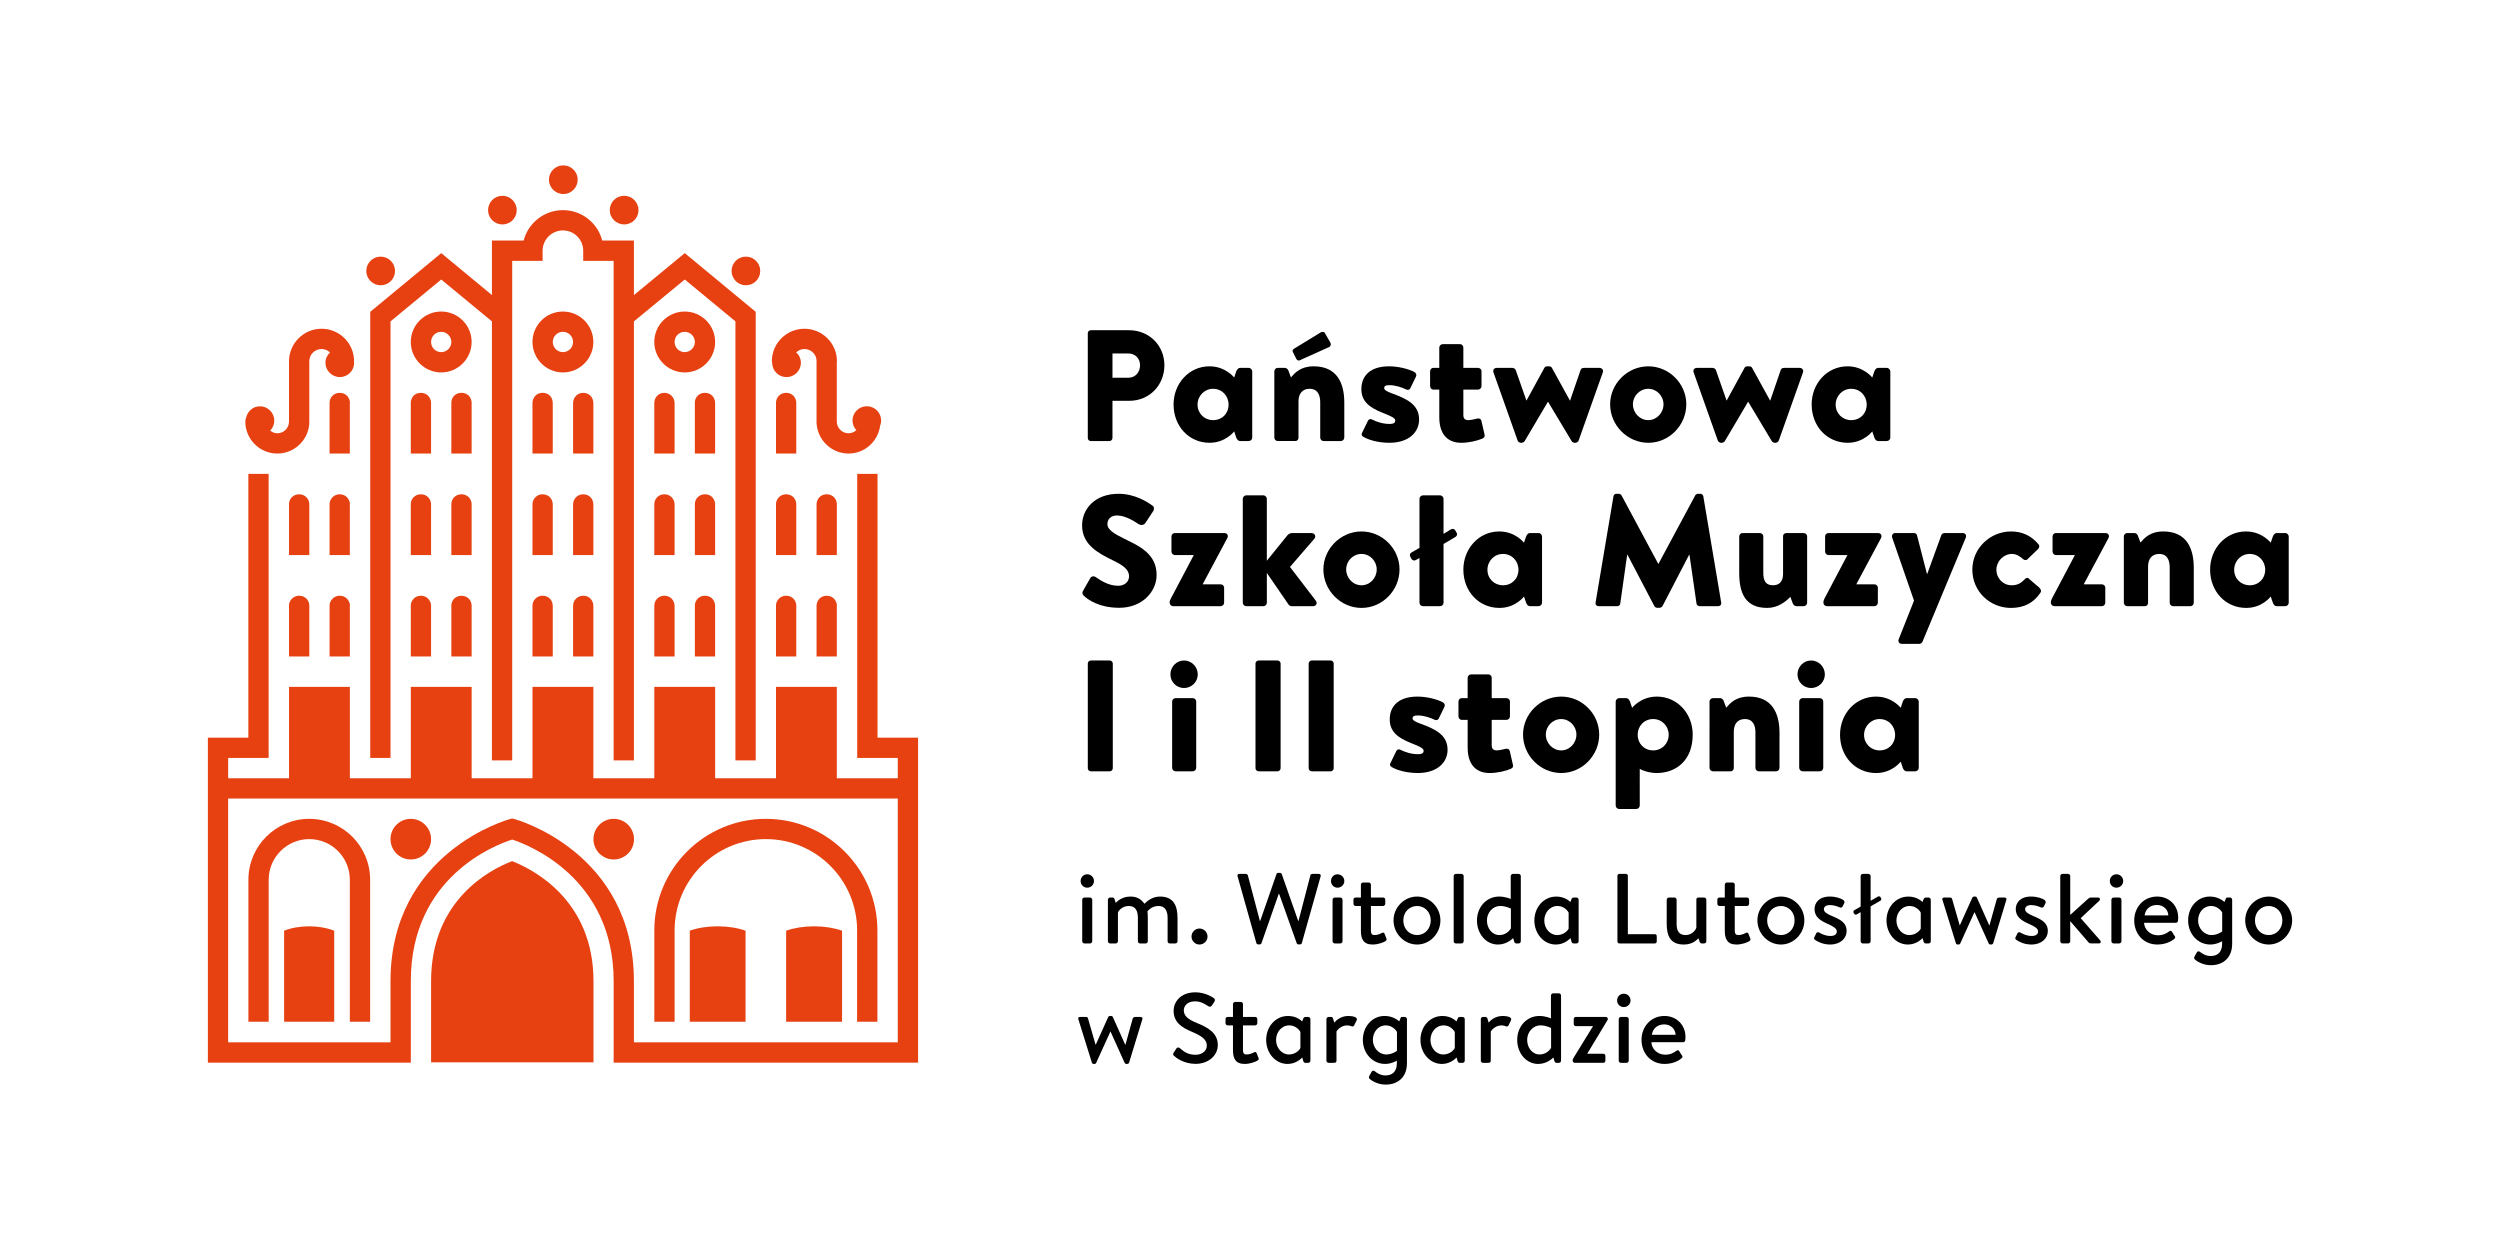 <?xml version="1.0" encoding="utf-8"?>
<!-- Generator: Adobe Illustrator 16.0.0, SVG Export Plug-In . SVG Version: 6.00 Build 0)  -->
<!DOCTYPE svg PUBLIC "-//W3C//DTD SVG 1.1//EN" "http://www.w3.org/Graphics/SVG/1.1/DTD/svg11.dtd">
<svg version="1.1" id="Warstwa_1" xmlns="http://www.w3.org/2000/svg" xmlns:xlink="http://www.w3.org/1999/xlink" x="0px" y="0px"
	 width="340px" height="170px" viewBox="0 0 340 170" enable-background="new 0 0 340 170" xml:space="preserve">
<g>
	<g>
		<path fill="#E74011" d="M76.554,42.37c-2.278,0-4.137,1.854-4.137,4.136c0,2.283,1.858,4.146,4.137,4.146
			c2.283,0,4.142-1.862,4.142-4.146C80.696,44.223,78.837,42.37,76.554,42.37z M76.554,47.89c-0.749,0-1.379-0.616-1.379-1.385
			c0-0.755,0.63-1.379,1.379-1.379c0.766,0,1.384,0.624,1.384,1.379C77.938,47.274,77.32,47.89,76.554,47.89z"/>
		<path fill="#E74011" d="M64.141,46.505c0-2.282-1.853-4.136-4.137-4.136c-2.283,0-4.137,1.854-4.137,4.136
			c0,2.283,1.854,4.146,4.137,4.146C62.289,50.651,64.141,48.789,64.141,46.505z M58.625,46.505c0-0.755,0.612-1.379,1.379-1.379
			c0.752,0,1.378,0.624,1.378,1.379c0,0.769-0.626,1.385-1.378,1.385C59.238,47.89,58.625,47.274,58.625,46.505z"/>
		<path fill="#E74011" d="M55.868,111.362c-1.528,0-2.758,1.234-2.758,2.764c0,1.525,1.229,2.762,2.758,2.762
			c1.517,0,2.758-1.236,2.758-2.762C58.625,112.597,57.384,111.362,55.868,111.362z"/>
		<path fill="#E74011" d="M83.467,111.362c-1.532,0-2.757,1.234-2.757,2.764c0,1.525,1.225,2.762,2.757,2.762
			c1.519,0,2.759-1.236,2.759-2.762C86.226,112.597,84.986,111.362,83.467,111.362z"/>
		<path fill="#E74011" d="M41.653,67.611c-0.505-0.518-1.418-0.518-1.96,0c-0.237,0.26-0.397,0.606-0.397,0.968
			c0,0.019,0.01,0.036,0.01,0.052v6.855h2.76v-6.898h-0.003c0,0,0.003-0.004,0.003-0.008C42.065,68.218,41.928,67.871,41.653,67.611
			z"/>
		<path fill="#E74011" d="M47.174,67.611c-0.505-0.518-1.431-0.518-1.941,0c-0.259,0.26-0.416,0.606-0.416,0.968
			c0,0.016,0.005,0.022,0.005,0.036v6.871h2.755v-6.879c0-0.01,0.019-0.014,0.019-0.028C47.595,68.218,47.431,67.871,47.174,67.611z
			"/>
		<path fill="#E74011" d="M47.174,53.804c-0.505-0.5-1.431-0.5-1.941,0c-0.259,0.258-0.416,0.623-0.416,0.987
			c0,0.007,0.005,0.019,0.005,0.029v6.865h2.755v-6.872c0-0.006,0.019-0.017,0.019-0.022C47.595,54.426,47.431,54.062,47.174,53.804
			z"/>
		<path fill="#E74011" d="M41.666,81.407c-0.518-0.518-1.431-0.518-1.949,0c-0.261,0.261-0.421,0.605-0.421,0.971
			c0,0.015,0.01,0.031,0.01,0.047v6.856h2.76v-6.901h-0.003l0.003-0.002C42.065,82.012,41.928,81.668,41.666,81.407z"/>
		<path fill="#E74011" d="M47.577,89.282v-6.881c0-0.007,0.019-0.018,0.019-0.022c0-0.366-0.164-0.71-0.421-0.971
			c-0.505-0.518-1.431-0.518-1.941,0c-0.259,0.261-0.416,0.605-0.416,0.971c0,0.011,0.005,0.021,0.005,0.031v6.873H47.577z"/>
		<path fill="#E74011" d="M58.211,67.611c-0.495-0.518-1.435-0.518-1.953,0c-0.258,0.26-0.394,0.606-0.394,0.968
			c0,0.014,0.003,0.019,0.003,0.028v6.879h2.758v-6.871c0-0.013,0.004-0.02,0.004-0.036C58.629,68.218,58.468,67.871,58.211,67.611z
			"/>
		<path fill="#E74011" d="M63.745,67.611c-0.533-0.518-1.448-0.518-1.968,0c-0.26,0.26-0.395,0.606-0.395,0.968
			c0,0.004,0,0.008,0,0.014v6.893h2.759v-6.863c0-0.016,0.005-0.026,0.005-0.044C64.146,68.218,63.991,67.871,63.745,67.611z"/>
		<path fill="#E74011" d="M58.211,53.804c-0.495-0.5-1.435-0.5-1.953,0c-0.258,0.276-0.394,0.623-0.394,0.987
			c0,0.005,0.003,0.016,0.003,0.025v6.869h2.758V54.82c0-0.01,0.004-0.021,0.004-0.029C58.629,54.426,58.468,54.08,58.211,53.804z"
			/>
		<path fill="#E74011" d="M63.745,53.804c-0.533-0.519-1.46-0.5-1.968,0c-0.26,0.258-0.395,0.623-0.395,0.987v0.005v6.889h2.759
			v-6.852c0-0.015,0.005-0.032,0.005-0.042C64.146,54.426,63.991,54.062,63.745,53.804z"/>
		<path fill="#E74011" d="M58.625,89.282V82.41c0-0.011,0.004-0.021,0.004-0.031c0-0.366-0.161-0.71-0.418-0.971
			c-0.495-0.518-1.435-0.518-1.938,0c-0.258,0.261-0.408,0.605-0.408,0.971c0,0.005,0.003,0.015,0.003,0.024v6.88H58.625z"/>
		<path fill="#E74011" d="M64.141,89.282V82.42c0-0.018,0.005-0.027,0.005-0.042c0-0.366-0.155-0.71-0.401-0.971
			c-0.533-0.518-1.448-0.501-1.968,0c-0.26,0.261-0.395,0.605-0.395,0.971c0,0.002,0,0.002,0,0.002v6.901H64.141z"/>
		<path fill="#E74011" d="M50.351,103.077h2.757V43.709l6.898-5.697l6.895,5.694v59.704h2.758V35.476h4.136v-1.381
			c0-1.522,1.243-2.755,2.76-2.755c1.532,0,2.762,1.233,2.762,2.755v1.381h4.138v67.936h2.757V43.709l6.913-5.697l6.894,5.694
			v59.704h2.758v-61l-9.651-7.984l-6.913,5.706v-7.416h-4.313c-0.609-2.383-2.769-4.136-5.343-4.136
			c-2.556,0-4.729,1.753-5.342,4.136h-4.312v7.413l-6.895-5.703l-9.655,7.984V103.077z"/>
		<path fill="#E74011" d="M76.619,26.388c1.077,0,1.947-0.876,1.947-1.953c0-1.066-0.87-1.942-1.947-1.942h-0.025
			c-1.074,0-1.938,0.876-1.938,1.942C74.655,25.512,75.545,26.388,76.619,26.388z"/>
		<path fill="#E74011" d="M84.893,30.524c1.076,0,1.942-0.868,1.942-1.942c0-1.076-0.866-1.953-1.942-1.953h-0.028
			c-1.072,0-1.938,0.877-1.938,1.953C82.927,29.656,83.816,30.524,84.893,30.524z"/>
		<path fill="#E74011" d="M68.328,30.524c1.075,0,1.946-0.868,1.946-1.942c0-1.076-0.871-1.953-1.946-1.953h-0.012
			c-1.076,0-1.938,0.877-1.938,1.953C66.377,29.656,67.25,30.524,68.328,30.524z"/>
		<path fill="#E74011" d="M51.777,38.797c1.078,0,1.945-0.869,1.945-1.944c0-1.076-0.867-1.951-1.945-1.951h-0.021
			c-1.072,0-1.938,0.875-1.938,1.951C49.817,37.928,50.702,38.797,51.777,38.797z"/>
		<path fill="#E74011" d="M101.444,38.797c1.076,0,1.948-0.869,1.948-1.944c0-1.076-0.872-1.951-1.948-1.951h-0.011
			c-1.074,0-1.938,0.875-1.938,1.951C99.495,37.928,100.369,38.797,101.444,38.797z"/>
		<path fill="#E74011" d="M69.65,117.116c-3.083,1.168-11.022,5.334-11.022,16.318v11.039h22.086v-11.039
			C80.713,122.534,72.719,118.321,69.65,117.116z"/>
		<path fill="#E74011" d="M42.053,111.362c-4.558,0-8.27,3.707-8.27,8.273v19.318h2.758v-19.318c0-3.041,2.483-5.518,5.512-5.518
			c3.051,0,5.523,2.477,5.523,5.518v19.318h2.761v-19.318C50.337,115.069,46.623,111.362,42.053,111.362z"/>
		<path fill="#E74011" d="M104.155,111.362c-8.36,0-15.166,6.805-15.166,15.172v12.42h2.758v-12.42
			c0-6.848,5.562-12.416,12.408-12.416s12.411,5.568,12.411,12.416v12.42h2.761v-12.42
			C119.327,118.167,112.518,111.362,104.155,111.362z"/>
		<path fill="#E74011" d="M38.639,126.575v12.379h6.815v-12.379c-0.98-0.385-2.151-0.596-3.404-0.596
			C40.792,125.979,39.614,126.19,38.639,126.575z"/>
		<path fill="#E74011" d="M93.81,126.575v12.379h7.585v-12.379c-1.083-0.385-2.399-0.596-3.793-0.596
			C96.19,125.979,94.893,126.19,93.81,126.575z"/>
		<path fill="#E74011" d="M106.915,126.575v12.379h7.603v-12.379c-1.099-0.385-2.397-0.596-3.804-0.596
			C109.316,125.979,108.014,126.19,106.915,126.575z"/>
		<path fill="#E74011" d="M105.015,49.342c0,1.072,0.87,1.942,1.952,1.942c1.071,0,1.952-0.87,1.952-1.942
			c0-0.573-0.249-1.07-0.637-1.421c0.3-0.277,0.688-0.453,1.122-0.453c0.868,0,1.592,0.674,1.648,1.531
			c-0.002,0.041-0.002,0.078-0.002,0.114v8.437c0,0.094,0.011,0.191,0.033,0.279c0.252,2.167,2.099,3.854,4.323,3.854
			c2.192,0,3.998-1.646,4.29-3.765c0.087-0.221,0.141-0.466,0.141-0.716c0-1.075-0.87-1.952-1.944-1.952h-0.012
			c-1.078,0-1.938,0.877-1.938,1.952c0,0.501,0.206,0.954,0.522,1.299c-0.291,0.256-0.646,0.425-1.06,0.425
			c-0.876,0-1.601-0.717-1.601-1.594v-8.034c0.012-0.059,0.021-0.111,0.021-0.169c0-2.437-1.992-4.419-4.424-4.419
			c-2.444,0-4.427,1.982-4.427,4.419c0,0.066,0.034,0.119,0.038,0.181C105.016,49.321,105.015,49.328,105.015,49.342z"/>
		<path fill="#E74011" d="M37.708,61.683c2.234,0,4.082-1.687,4.335-3.854c0.015-0.088,0.022-0.186,0.022-0.279v-8.421
			c0-0.919,0.753-1.661,1.664-1.661c0.442,0,0.852,0.179,1.152,0.462c-0.381,0.358-0.62,0.852-0.62,1.405
			c0,1.073,0.887,1.948,1.962,1.948c1.076,0,1.942-0.875,1.942-1.948c0-0.051-0.029-0.095-0.03-0.143c0-0.021,0.02-0.04,0.02-0.063
			c0-2.437-1.98-4.419-4.426-4.419c-2.421,0-4.399,1.963-4.424,4.391v0.012v8.22c0,0.876-0.71,1.594-1.598,1.594
			c-0.361,0-0.694-0.15-0.96-0.363c0.342-0.35,0.555-0.835,0.555-1.358c0-1.075-0.878-1.948-1.938-1.948h-0.029
			c-0.917,0-1.649,0.658-1.854,1.521c-0.075,0.169-0.119,0.358-0.119,0.555C33.361,59.729,35.32,61.683,37.708,61.683z"/>
		<path fill="#E74011" d="M75.175,68.588h-0.006c0,0,0.001-0.004,0.001-0.008c0-0.362-0.133-0.708-0.393-0.968
			c-0.518-0.518-1.457-0.518-1.947,0c-0.273,0.26-0.413,0.606-0.413,0.968c0,0.004,0.002,0.004,0.002,0.004l-0.002,0.004v6.898
			h2.758V68.588z"/>
		<path fill="#E74011" d="M80.696,68.588h-0.005c0,0,0-0.004,0-0.008c0-0.362-0.136-0.708-0.396-0.968
			c-0.519-0.518-1.419-0.518-1.946,0c-0.261,0.26-0.407,0.606-0.407,0.968c0,0.004,0,0.004,0,0.004l-0.003,0.004v6.898h2.758V68.588
			z"/>
		<path fill="#E74011" d="M75.175,54.789H75.17c-0.001-0.383-0.136-0.727-0.393-0.985c-0.518-0.519-1.457-0.5-1.947,0
			c-0.258,0.258-0.411,0.623-0.413,0.985l0,0v6.896h2.758V54.789z"/>
		<path fill="#E74011" d="M80.696,54.789h-0.005c0-0.363-0.136-0.727-0.396-0.967c-0.502-0.518-1.431-0.537-1.946,0
			c-0.261,0.258-0.407,0.604-0.407,0.967h-0.003v6.896h2.758V54.789z"/>
		<path fill="#E74011" d="M72.417,89.282h2.758v-6.901h-0.006l0.001-0.002c0-0.366-0.133-0.71-0.393-0.971
			c-0.518-0.518-1.457-0.518-1.947,0c-0.273,0.261-0.413,0.605-0.413,0.971l0.002,0.002h-0.002V89.282z"/>
		<path fill="#E74011" d="M77.938,89.282h2.758v-6.901h-0.005v-0.002c0-0.366-0.136-0.71-0.396-0.971
			c-0.502-0.518-1.431-0.518-1.946,0c-0.261,0.261-0.407,0.605-0.407,0.971v0.002h-0.003V89.282z"/>
		<path fill="#E74011" d="M93.123,42.37c-2.282,0-4.139,1.854-4.139,4.136c0,2.283,1.856,4.146,4.139,4.146
			c2.283,0,4.135-1.862,4.135-4.146C97.257,44.223,95.406,42.37,93.123,42.37z M93.123,47.89c-0.767,0-1.379-0.616-1.379-1.385
			c0-0.755,0.612-1.379,1.379-1.379c0.751,0,1.379,0.624,1.379,1.379C94.501,47.274,93.874,47.89,93.123,47.89z"/>
		<path fill="#E74011" d="M91.744,68.588h-0.002c0,0,0.002-0.004,0.002-0.008c0-0.362-0.162-0.708-0.411-0.968
			c-0.516-0.518-1.434-0.518-1.95,0c-0.261,0.26-0.395,0.606-0.395,0.968c0,0.004,0.001,0.004,0.001,0.004l-0.005,0.004v6.898h2.76
			V68.588z"/>
		<path fill="#E74011" d="M96.867,67.611c-0.52-0.518-1.46-0.518-1.969,0c-0.258,0.26-0.403,0.606-0.403,0.968
			c0,0.019,0.007,0.036,0.007,0.052v6.855h2.756v-6.898l0,0c0,0,0-0.004,0-0.008C97.257,68.218,97.096,67.871,96.867,67.611z"/>
		<path fill="#E74011" d="M91.744,54.789L91.744,54.789c-0.002-0.363-0.162-0.727-0.411-0.967c-0.516-0.518-1.434-0.537-1.95,0
			c-0.259,0.258-0.394,0.604-0.395,0.967h-0.004v6.896h2.76V54.789z"/>
		<path fill="#E74011" d="M97.257,54.789L97.257,54.789c0-0.383-0.161-0.727-0.391-0.967c-0.52-0.537-1.472-0.518-1.969-0.018
			c-0.258,0.258-0.403,0.603-0.403,0.987c0,0.016,0.007,0.029,0.007,0.046v6.848h2.756V54.789z"/>
		<path fill="#E74011" d="M88.984,89.282h2.76v-6.901h-0.002l0.002-0.002c0-0.366-0.162-0.71-0.411-0.971
			c-0.516-0.518-1.434-0.518-1.95,0c-0.261,0.261-0.395,0.625-0.395,0.971l0.001,0.002h-0.005V89.282z"/>
		<path fill="#E74011" d="M96.867,81.407c-0.52-0.518-1.46-0.518-1.969,0c-0.258,0.261-0.403,0.605-0.403,0.971
			c0,0.015,0.007,0.031,0.007,0.047v6.856h2.756v-6.901l0,0v-0.002C97.257,82.012,97.096,81.668,96.867,81.407z"/>
		<path fill="#E74011" d="M107.9,67.611c-0.52-0.518-1.457-0.518-1.951,0c-0.261,0.26-0.419,0.606-0.419,0.968
			c0,0.018,0.005,0.028,0.005,0.042v6.865h2.758v-6.888c0-0.003,0.002-0.011,0.002-0.019
			C108.294,68.218,108.146,67.871,107.9,67.611z"/>
		<path fill="#E74011" d="M113.408,67.611c-0.508-0.518-1.442-0.518-1.962,0c-0.234,0.26-0.397,0.606-0.397,0.968
			c0,0.014,0.003,0.019,0.003,0.028v6.879h2.756v-6.879c0-0.01,0.008-0.014,0.008-0.028
			C113.815,68.218,113.667,67.871,113.408,67.611z"/>
		<path fill="#E74011" d="M107.9,53.822c-0.52-0.537-1.457-0.518-1.951-0.018c-0.261,0.258-0.419,0.623-0.419,0.987
			c0,0.01,0.005,0.027,0.005,0.042v6.852h2.758v-6.878c0-0.009,0.002-0.013,0.002-0.016C108.294,54.426,108.146,54.062,107.9,53.822
			z"/>
		<path fill="#E74011" d="M108.292,89.282v-6.889c0-0.01,0.002-0.013,0.002-0.015c0-0.366-0.148-0.71-0.395-0.971
			c-0.52-0.518-1.457-0.518-1.951,0c-0.261,0.261-0.419,0.605-0.419,0.971c0,0.015,0.005,0.024,0.005,0.042v6.862H108.292z"/>
		<path fill="#E74011" d="M113.807,89.282v-6.881c0-0.007,0.008-0.018,0.008-0.022c0-0.366-0.148-0.71-0.407-0.971
			c-0.508-0.518-1.442-0.518-1.962,0c-0.234,0.261-0.397,0.625-0.397,0.971c0,0.004,0.003,0.015,0.003,0.022v6.881H113.807z"/>
		<path fill="#E74011" d="M119.342,100.321V64.445h-2.761v38.634h5.516v2.762h-8.29V93.417h-8.272v12.424h-8.276V93.417h-8.274
			v12.424h-8.288V93.417h-8.278v12.424h-8.275V93.417h-8.274v12.424h-8.287V93.417h-8.276v12.424h-8.277v-2.762h5.504V64.445h-2.758
			v35.876h-5.505v44.199h27.6v-11.084c0-14.199,11.539-18.545,13.787-19.258c2.169,0.711,13.799,5.174,13.799,19.258v11.084h41.402
			v-44.199H119.342z M86.21,141.761v-8.324c0-17.559-16.037-21.984-16.203-22.031l-0.349-0.092l-0.35,0.092
			c-0.167,0.047-16.199,4.473-16.199,22.031v8.324H31.027v-33.16h91.07v33.16H86.21z"/>
	</g>
	<g>
		<path d="M147.941,45.32c0-0.217,0.172-0.41,0.402-0.41h5.192c2.842,0,4.823,2.153,4.823,4.758c0,2.671-1.981,4.845-4.806,4.845
			h-2.256v5.06c0,0.215-0.197,0.409-0.413,0.409h-2.541c-0.23,0-0.402-0.194-0.402-0.409V45.32z M153.467,51.37
			c0.934,0,1.58-0.732,1.58-1.702c0-0.903-0.646-1.593-1.58-1.593h-2.17v3.295H153.467z"/>
		<path d="M170.303,59.508c0,0.259-0.215,0.474-0.471,0.474h-1.195c-0.227,0-0.417-0.215-0.518-0.497l-0.269-0.817
			c0,0-1.153,1.55-3.349,1.55c-2.808,0-4.896-2.261-4.896-5.21c0-2.842,2.088-5.188,4.883-5.188c2.196,0,3.361,1.528,3.361,1.528
			l0.269-0.817c0.101-0.258,0.291-0.496,0.518-0.496h1.195c0.256,0,0.471,0.238,0.471,0.475V59.508z M164.975,57.139
			c1.238,0,2.111-0.905,2.111-2.109c0-1.186-0.873-2.153-2.111-2.153c-1.173,0-2.109,0.968-2.109,2.153
			C162.866,56.234,163.802,57.139,164.975,57.139z"/>
		<path d="M173.308,50.509c0-0.28,0.213-0.475,0.472-0.475h0.967c0.153,0,0.343,0.109,0.452,0.302l0.364,0.992
			c0.543-0.606,1.292-1.508,3.101-1.508c3.101,0,4.161,2.196,4.161,4.929v4.759c0,0.259-0.216,0.474-0.457,0.474h-2.341
			c-0.286,0-0.476-0.215-0.476-0.474v-4.802c0-0.946-0.327-1.83-1.447-1.83c-0.99,0-1.508,0.688-1.508,1.7v4.931
			c0,0.215-0.104,0.474-0.447,0.474h-2.369c-0.259,0-0.472-0.215-0.472-0.474V50.509z M176.278,48.765l-0.457-0.906
			c-0.086-0.171,0.026-0.322,0.13-0.409l3.66-2.239c0.13-0.084,0.455-0.127,0.561,0.065l0.731,1.27
			c0.173,0.325,0.044,0.538-0.129,0.648l-3.919,1.763C176.58,49.13,176.381,48.98,176.278,48.765z"/>
		<path d="M185.404,59.4c-0.215-0.128-0.279-0.3-0.172-0.517l0.797-1.637c0.066-0.171,0.297-0.324,0.517-0.214
			c0.797,0.386,1.551,0.622,2.45,0.622c0.648,0,0.761-0.236,0.761-0.471c0-0.324-0.543-0.584-1.704-1.034
			c-1.913-0.754-2.906-1.637-2.906-3.231c0-1.787,1.18-3.099,3.764-3.099c1.297,0,2.655,0.366,3.407,0.752
			c0.254,0.129,0.383,0.389,0.254,0.646l-0.773,1.595c-0.06,0.171-0.32,0.259-0.519,0.171c-0.663-0.322-1.522-0.602-2.324-0.602
			c-0.56,0-0.706,0.149-0.706,0.407c0,0.26,0.407,0.475,1.12,0.732c1.998,0.732,3.629,1.53,3.629,3.532
			c0,1.723-1.39,3.166-4.043,3.166C187.342,60.219,186.05,59.788,185.404,59.4z"/>
		<path d="M195.743,52.984h-0.818c-0.239,0-0.431-0.215-0.431-0.474v-2.002c0-0.28,0.191-0.475,0.431-0.475h0.818v-2.756
			c0-0.258,0.218-0.473,0.474-0.473h2.369c0.229,0,0.431,0.215,0.431,0.473v2.756h1.996c0.259,0,0.474,0.195,0.474,0.475v2.002
			c0,0.258-0.215,0.474-0.474,0.474h-1.996v3.467c0,0.472,0.229,0.688,0.665,0.688c0.34,0,0.986-0.151,1.228-0.216
			c0.261-0.063,0.491,0.043,0.56,0.303l0.431,1.875c0.061,0.3-0.04,0.43-0.327,0.56c-0.663,0.279-1.78,0.559-2.842,0.559
			c-1.892,0-2.987-1.206-2.987-3.465V52.984z"/>
		<path d="M203.11,50.638c-0.112-0.323,0.084-0.604,0.447-0.604h2.137c0.146,0,0.386,0.109,0.448,0.302l1.446,4.135h0.018
			l2.438-4.458c0.043-0.086,0.172-0.193,0.386-0.193h0.234c0.198,0,0.345,0.086,0.388,0.193l2.455,4.458h0.025l1.422-4.135
			c0.086-0.237,0.232-0.302,0.49-0.302h2.092c0.347,0,0.56,0.302,0.449,0.604l-3.292,9.279c-0.066,0.172-0.256,0.301-0.455,0.301
			h-0.105c-0.109,0-0.342-0.108-0.385-0.217l-3.213-5.359h-0.02l-3.168,5.359c-0.06,0.109-0.277,0.217-0.388,0.217h-0.129
			c-0.173,0-0.364-0.129-0.431-0.301L203.11,50.638z"/>
		<path d="M224.169,49.82c2.843,0,5.169,2.368,5.169,5.166c0,2.843-2.326,5.233-5.169,5.233c-2.842,0-5.191-2.39-5.191-5.233
			C218.978,52.188,221.328,49.82,224.169,49.82z M224.169,57.139c1.138,0,2.068-0.989,2.068-2.153c0-1.142-0.931-2.109-2.068-2.109
			c-1.162,0-2.093,0.968-2.093,2.109C222.077,56.15,223.007,57.139,224.169,57.139z"/>
		<path d="M230.333,50.638c-0.112-0.323,0.086-0.604,0.447-0.604h2.137c0.146,0,0.388,0.109,0.448,0.302l1.447,4.135h0.017
			l2.433-4.458c0.048-0.086,0.173-0.193,0.393-0.193h0.233c0.197,0,0.344,0.086,0.387,0.193l2.455,4.458h0.026l1.417-4.135
			c0.086-0.237,0.234-0.302,0.492-0.302h2.091c0.348,0,0.561,0.302,0.453,0.604l-3.295,9.279c-0.064,0.172-0.259,0.301-0.452,0.301
			h-0.104c-0.112,0-0.345-0.108-0.392-0.217l-3.209-5.359h-0.018l-3.169,5.359c-0.065,0.109-0.278,0.217-0.389,0.217h-0.129
			c-0.172,0-0.361-0.129-0.431-0.301L230.333,50.638z"/>
		<path d="M257.083,59.508c0,0.259-0.218,0.474-0.474,0.474h-1.187c-0.235,0-0.432-0.215-0.52-0.497l-0.275-0.817
			c0,0-1.146,1.55-3.34,1.55c-2.819,0-4.903-2.261-4.903-5.21c0-2.842,2.084-5.188,4.884-5.188c2.194,0,3.359,1.528,3.359,1.528
			l0.275-0.817c0.088-0.258,0.284-0.496,0.52-0.496h1.187c0.256,0,0.474,0.238,0.474,0.475V59.508z M251.762,57.139
			c1.229,0,2.11-0.905,2.11-2.109c0-1.186-0.881-2.153-2.11-2.153c-1.185,0-2.112,0.968-2.112,2.153
			C249.65,56.234,250.578,57.139,251.762,57.139z"/>
		<path d="M147.38,81c-0.172-0.173-0.242-0.366-0.086-0.647l0.991-1.743c0.173-0.281,0.517-0.281,0.729-0.13
			c0.606,0.41,1.697,1.185,3.057,1.185c0.865,0,1.482-0.539,1.482-1.294c0-0.901-0.792-1.484-2.214-2.173
			c-2.09-1.011-4.174-2.173-4.174-4.758c0-2.132,1.651-4.285,4.968-4.285c2.239,0,3.962,1.143,4.608,1.615
			c0.258,0.152,0.214,0.539,0.129,0.69l-1.092,1.657c-0.158,0.238-0.52,0.408-0.95,0.152c-0.499-0.346-1.763-1.165-2.911-1.165
			c-0.904,0-1.31,0.562-1.31,1.185c0,0.712,0.837,1.271,2.344,2.004c1.894,0.926,4.35,1.98,4.35,4.909
			c0,2.217-1.914,4.458-5.082,4.458C149.42,82.658,147.871,81.494,147.38,81z"/>
		<path d="M159.074,81.968c0-0.198,0-0.26,0.157-0.561l3.104-5.878v-0.043h-2.572c-0.227,0-0.446-0.215-0.446-0.474v-2.044
			c0-0.281,0.22-0.475,0.446-0.475h6.746c0.36,0,0.604,0.322,0.403,0.688l-3.331,6.244v0.043h2.427c0.258,0,0.473,0.196,0.473,0.476
			v2.024c0,0.257-0.215,0.472-0.473,0.472h-6.461C159.29,82.44,159.074,82.226,159.074,81.968z"/>
		<path d="M169.018,67.842c0-0.235,0.214-0.473,0.472-0.473h2.326c0.258,0,0.474,0.238,0.474,0.473v8.419l2.8-3.465
			c0.153-0.152,0.345-0.303,0.629-0.303h2.644c0.431,0,0.672,0.451,0.389,0.774l-3.316,3.835l3.512,4.584
			c0.259,0.323,0.063,0.753-0.368,0.753h-2.972c-0.086,0-0.258-0.085-0.345-0.193l-2.972-4.327v4.048
			c0,0.257-0.216,0.472-0.474,0.472h-2.326c-0.258,0-0.472-0.214-0.472-0.472V67.842z"/>
		<path d="M185.167,72.278c2.843,0,5.168,2.369,5.168,5.166c0,2.843-2.325,5.233-5.168,5.233s-5.186-2.39-5.186-5.233
			C179.982,74.646,182.325,72.278,185.167,72.278z M185.167,79.597c1.144,0,2.067-0.988,2.067-2.153c0-1.14-0.924-2.109-2.067-2.109
			c-1.163,0-2.087,0.969-2.087,2.109C183.081,78.609,184.004,79.597,185.167,79.597z"/>
		<path d="M193.049,75.896l-0.13,0.063l-0.388,0.218c-0.189,0.105-0.449,0.042-0.56-0.153l-0.173-0.322
			c-0.104-0.172-0.06-0.431,0.13-0.538l0.99-0.581l0.13-0.064v-6.677c0-0.235,0.215-0.473,0.474-0.473h2.325
			c0.259,0,0.474,0.238,0.474,0.473v4.76l0.112-0.065l0.922-0.56c0.215-0.107,0.456-0.043,0.56,0.149l0.196,0.347
			c0.105,0.171,0.045,0.408-0.153,0.538l-1.524,0.903l-0.112,0.065v7.989c0,0.257-0.215,0.472-0.474,0.472h-2.325
			c-0.259,0-0.474-0.214-0.474-0.472V75.896z"/>
		<path d="M209.716,81.968c0,0.257-0.216,0.472-0.474,0.472h-1.183c-0.238,0-0.428-0.214-0.515-0.495l-0.283-0.817
			c0,0-1.138,1.549-3.337,1.549c-2.82,0-4.907-2.26-4.907-5.208c0-2.843,2.087-5.191,4.884-5.191c2.196,0,3.36,1.529,3.36,1.529
			l0.283-0.819c0.087-0.256,0.276-0.495,0.515-0.495h1.183c0.258,0,0.474,0.239,0.474,0.475V81.968z M204.402,79.597
			c1.223,0,2.11-0.904,2.11-2.108c0-1.186-0.888-2.154-2.11-2.154c-1.189,0-2.11,0.969-2.11,2.154
			C202.292,78.693,203.212,79.597,204.402,79.597z"/>
		<path d="M219.432,67.498c0.018-0.193,0.214-0.345,0.387-0.345h0.346c0.104,0,0.298,0.088,0.362,0.216l4.989,9.3h0.043l4.994-9.3
			c0.064-0.128,0.26-0.216,0.365-0.216h0.345c0.173,0,0.366,0.152,0.389,0.345l2.436,14.47c0.04,0.279-0.146,0.472-0.412,0.472
			h-2.53c-0.205,0-0.398-0.172-0.418-0.347l-0.96-6.649h-0.043l-3.618,6.976c-0.071,0.126-0.27,0.237-0.374,0.237h-0.384
			c-0.13,0-0.306-0.111-0.361-0.237l-3.648-6.976h-0.043l-0.94,6.649c-0.021,0.174-0.19,0.347-0.408,0.347h-2.538
			c-0.259,0-0.457-0.193-0.414-0.472L219.432,67.498z"/>
		<path d="M236.535,72.968c0-0.281,0.212-0.475,0.448-0.475h2.348c0.258,0,0.478,0.194,0.478,0.475v4.909
			c0,1.119,0.318,1.72,1.331,1.72c0.969,0,1.357-0.665,1.357-1.549v-5.08c0-0.411,0.301-0.475,0.538-0.475h2.261
			c0.256,0,0.474,0.194,0.474,0.475v9c0,0.257-0.218,0.472-0.474,0.472h-0.991c-0.215,0-0.387-0.172-0.476-0.347l-0.342-0.923
			c-0.604,0.625-1.658,1.506-3.145,1.506c-2.907,0-3.808-1.916-3.808-4.736V72.968z"/>
		<path d="M247.983,81.968c0-0.198,0-0.26,0.144-0.561l3.102-5.878v-0.043h-2.557c-0.243,0-0.458-0.215-0.458-0.474v-2.044
			c0-0.281,0.215-0.475,0.458-0.475h6.734c0.366,0,0.603,0.322,0.411,0.688l-3.34,6.244v0.043h2.433
			c0.263,0,0.477,0.196,0.477,0.476v2.024c0,0.257-0.214,0.472-0.477,0.472h-6.458C248.199,82.44,247.983,82.226,247.983,81.968z"/>
		<path d="M257.345,73.141c-0.105-0.326,0.044-0.647,0.412-0.647h2.56c0.173,0,0.345,0.109,0.389,0.281l1.358,5.274h0.043
			l1.915-5.274c0.066-0.172,0.241-0.281,0.429-0.281h2.457c0.385,0,0.58,0.303,0.428,0.647l-5.874,14.12
			c-0.067,0.152-0.239,0.303-0.411,0.303h-2.412c-0.358,0-0.56-0.322-0.4-0.668l2.067-5.208L257.345,73.141z"/>
		<path d="M273.509,72.278c1.576,0,2.782,0.625,3.729,1.746c0.192,0.235,0.104,0.516-0.128,0.708l-1.402,1.357
			c-0.106,0.107-0.364,0.129-0.561-0.043c-0.409-0.365-0.906-0.711-1.526-0.711c-1.146,0-2.11,1.011-2.11,2.134
			c0,1.204,0.924,2.128,2.067,2.128c0.921,0,1.353-0.385,1.782-0.817c0.176-0.214,0.432-0.257,0.561-0.087l1.402,1.207
			c0.217,0.215,0.346,0.452,0.174,0.711c-0.928,1.378-2.221,2.066-4.006,2.066c-2.842,0-5.252-2.217-5.252-5.208
			C268.24,74.539,270.675,72.278,273.509,72.278z"/>
		<path d="M278.915,81.968c0-0.198,0-0.26,0.146-0.561l3.105-5.878v-0.043h-2.563c-0.237,0-0.456-0.215-0.456-0.474v-2.044
			c0-0.281,0.219-0.475,0.456-0.475h6.735c0.371,0,0.602,0.322,0.414,0.688l-3.343,6.244v0.043h2.438
			c0.258,0,0.472,0.196,0.472,0.476v2.024c0,0.257-0.214,0.472-0.472,0.472h-6.46C279.13,82.44,278.915,82.226,278.915,81.968z"/>
		<path d="M288.842,72.968c0-0.281,0.215-0.475,0.474-0.475h0.972c0.147,0,0.342,0.109,0.442,0.303l0.373,0.989
			c0.538-0.604,1.295-1.507,3.101-1.507c3.1,0,4.148,2.196,4.148,4.931v4.76c0,0.257-0.216,0.472-0.444,0.472h-2.347
			c-0.28,0-0.482-0.214-0.482-0.472v-4.802c0-0.947-0.314-1.831-1.435-1.831c-0.99,0-1.507,0.689-1.507,1.701v4.932
			c0,0.211-0.108,0.472-0.452,0.472h-2.369c-0.259,0-0.474-0.214-0.474-0.472V72.968z"/>
		<path d="M311.267,81.968c0,0.257-0.213,0.472-0.469,0.472h-1.18c-0.241,0-0.429-0.214-0.518-0.495l-0.284-0.817
			c0,0-1.135,1.549-3.333,1.549c-2.825,0-4.908-2.26-4.908-5.208c0-2.843,2.083-5.191,4.88-5.191c2.194,0,3.361,1.529,3.361,1.529
			l0.284-0.819c0.089-0.256,0.276-0.495,0.518-0.495h1.18c0.256,0,0.469,0.239,0.469,0.475V81.968z M305.958,79.597
			c1.224,0,2.11-0.904,2.11-2.108c0-1.186-0.887-2.154-2.11-2.154c-1.188,0-2.11,0.969-2.11,2.154
			C303.847,78.693,304.769,79.597,305.958,79.597z"/>
		<path d="M147.941,90.237c0-0.217,0.188-0.41,0.402-0.41h2.584c0.215,0,0.412,0.193,0.412,0.41v14.25
			c0,0.215-0.197,0.41-0.412,0.41h-2.584c-0.215,0-0.402-0.195-0.402-0.41V90.237z"/>
		<path d="M159.176,91.722c0-1.033,0.818-1.895,1.852-1.895s1.869,0.861,1.869,1.895c0,1.01-0.836,1.85-1.869,1.85
			S159.176,92.731,159.176,91.722z M159.412,95.427c0-0.281,0.215-0.479,0.473-0.479h2.324c0.26,0,0.475,0.197,0.475,0.479v8.996
			c0,0.256-0.215,0.475-0.475,0.475h-2.324c-0.258,0-0.473-0.219-0.473-0.475V95.427z"/>
		<path d="M170.748,90.237c0-0.217,0.202-0.41,0.419-0.41h2.583c0.216,0,0.413,0.193,0.413,0.41v14.25
			c0,0.215-0.197,0.41-0.413,0.41h-2.583c-0.217,0-0.419-0.195-0.419-0.41V90.237z"/>
		<path d="M177.979,90.237c0-0.217,0.198-0.41,0.413-0.41h2.585c0.215,0,0.404,0.193,0.404,0.41v14.25
			c0,0.215-0.189,0.41-0.404,0.41h-2.585c-0.215,0-0.413-0.195-0.413-0.41V90.237z"/>
		<path d="M189.263,104.313c-0.216-0.123-0.276-0.299-0.173-0.516l0.802-1.639c0.06-0.168,0.301-0.322,0.517-0.209
			c0.793,0.385,1.551,0.619,2.455,0.619c0.646,0,0.749-0.234,0.749-0.473c0-0.322-0.534-0.58-1.696-1.031
			c-1.921-0.756-2.912-1.635-2.912-3.23c0-1.789,1.188-3.098,3.773-3.098c1.292,0,2.644,0.365,3.402,0.752
			c0.258,0.129,0.387,0.389,0.258,0.645l-0.775,1.598c-0.068,0.17-0.327,0.258-0.517,0.17c-0.672-0.322-1.533-0.602-2.326-0.602
			c-0.56,0-0.714,0.15-0.714,0.404c0,0.264,0.413,0.479,1.119,0.732c2.007,0.732,3.644,1.533,3.644,3.531
			c0,1.723-1.404,3.164-4.049,3.164C191.202,105.132,189.91,104.702,189.263,104.313z"/>
		<path d="M199.599,97.901h-0.818c-0.232,0-0.43-0.215-0.43-0.477v-1.998c0-0.281,0.197-0.479,0.43-0.479h0.818v-2.754
			c0-0.258,0.216-0.473,0.474-0.473h2.369c0.241,0,0.431,0.215,0.431,0.473v2.754h2.008c0.258,0,0.473,0.197,0.473,0.479v1.998
			c0,0.262-0.215,0.477-0.473,0.477h-2.008v3.465c0,0.471,0.241,0.688,0.672,0.688c0.345,0,0.991-0.15,1.224-0.217
			c0.258-0.063,0.499,0.045,0.56,0.303l0.431,1.875c0.068,0.299-0.043,0.428-0.318,0.559c-0.672,0.281-1.792,0.559-2.843,0.559
			c-1.895,0-2.998-1.205-2.998-3.461V97.901z"/>
		<path d="M212.327,94.737c2.84,0,5.166,2.363,5.166,5.164c0,2.842-2.326,5.23-5.166,5.23c-2.843,0-5.194-2.389-5.194-5.23
			C207.132,97.101,209.484,94.737,212.327,94.737z M212.327,102.054c1.132,0,2.066-0.988,2.066-2.152
			c0-1.143-0.935-2.111-2.066-2.111c-1.166,0-2.093,0.969-2.093,2.111C210.234,101.065,211.161,102.054,212.327,102.054z"/>
		<path d="M223.007,109.544c0,0.262-0.217,0.479-0.474,0.479h-2.326c-0.261,0-0.474-0.217-0.474-0.479V95.427
			c0-0.238,0.213-0.479,0.474-0.479h0.965c0.239,0,0.431,0.24,0.518,0.498l0.281,0.818c0,0,1.166-1.527,3.362-1.527
			c2.799,0,4.877,2.322,4.877,5.164c0,3.512-2.252,5.23-4.907,5.23c-0.963,0-1.981-0.342-2.296-0.574V109.544z M224.83,102.054
			c1.192,0,2.112-0.926,2.112-2.127c0-1.184-0.92-2.137-2.112-2.137c-1.224,0-2.106,0.953-2.106,2.137
			C222.723,101.128,223.606,102.054,224.83,102.054z"/>
		<path d="M232.495,95.427c0-0.281,0.216-0.479,0.475-0.479h0.978c0.145,0,0.34,0.111,0.443,0.303l0.373,0.992
			c0.529-0.605,1.292-1.506,3.099-1.506c3.092,0,4.149,2.195,4.149,4.926v4.76c0,0.256-0.215,0.475-0.445,0.475h-2.354
			c-0.281,0-0.474-0.219-0.474-0.475V99.62c0-0.943-0.316-1.83-1.436-1.83c-0.991,0-1.506,0.689-1.506,1.701v4.932
			c0,0.213-0.114,0.475-0.461,0.475h-2.366c-0.259,0-0.475-0.219-0.475-0.475V95.427z"/>
		<path d="M244.459,91.722c0-1.033,0.816-1.895,1.848-1.895c1.036,0,1.874,0.861,1.874,1.895c0,1.01-0.838,1.85-1.874,1.85
			C245.276,93.571,244.459,92.731,244.459,91.722z M244.691,95.427c0-0.281,0.217-0.479,0.475-0.479h2.326
			c0.259,0,0.472,0.197,0.472,0.479v8.996c0,0.256-0.213,0.475-0.472,0.475h-2.326c-0.258,0-0.475-0.219-0.475-0.475V95.427z"/>
		<path d="M260.951,104.423c0,0.256-0.22,0.475-0.474,0.475h-1.192c-0.229,0-0.431-0.219-0.516-0.496l-0.273-0.82
			c0,0-1.147,1.551-3.347,1.551c-2.813,0-4.905-2.26-4.905-5.205c0-2.842,2.093-5.189,4.893-5.189c2.196,0,3.359,1.527,3.359,1.527
			l0.273-0.818c0.085-0.258,0.286-0.498,0.516-0.498h1.192c0.254,0,0.474,0.24,0.474,0.479V104.423z M255.624,102.054
			c1.235,0,2.11-0.904,2.11-2.109c0-1.186-0.875-2.154-2.11-2.154c-1.176,0-2.111,0.969-2.111,2.154
			C253.512,101.149,254.448,102.054,255.624,102.054z"/>
		<path d="M146.965,119.821c0-0.514,0.392-0.918,0.899-0.918c0.515,0,0.915,0.404,0.915,0.918c0,0.498-0.4,0.904-0.915,0.904
			C147.357,120.726,146.965,120.319,146.965,119.821z M147.182,122.362c0-0.15,0.133-0.299,0.3-0.299h0.762
			c0.145,0,0.301,0.148,0.301,0.299v5.646c0,0.162-0.156,0.299-0.301,0.299h-0.762c-0.167,0-0.3-0.137-0.3-0.299V122.362z"/>
		<path d="M150.677,122.362c0-0.15,0.145-0.299,0.3-0.299h0.32c0.147,0,0.23,0.068,0.271,0.188l0.174,0.545
			c0.132-0.15,0.803-0.865,1.987-0.865c0.907,0,1.458,0.35,1.92,0.986c0.176-0.176,0.919-0.986,2.11-0.986
			c1.91,0,2.385,1.322,2.385,2.941v3.137c0,0.162-0.125,0.299-0.299,0.299h-0.755c-0.194,0-0.296-0.137-0.296-0.299v-3.188
			c0-1-0.383-1.607-1.235-1.607c-0.951,0-1.396,0.633-1.508,0.729c0.029,0.133,0.05,0.512,0.05,0.84v3.227
			c0,0.162-0.134,0.299-0.276,0.299h-0.771c-0.181,0-0.301-0.137-0.301-0.299v-3.188c0-1.016-0.375-1.607-1.241-1.607
			c-0.927,0-1.414,0.688-1.472,0.904v3.891c0,0.162-0.158,0.299-0.299,0.299h-0.766c-0.155,0-0.3-0.137-0.3-0.299V122.362z"/>
		<path d="M163.121,126.278c0.604,0,1.101,0.488,1.101,1.096c0,0.594-0.496,1.082-1.101,1.082c-0.578,0-1.076-0.488-1.076-1.082
			C162.044,126.767,162.542,126.278,163.121,126.278z"/>
		<path d="M168.309,119.171c-0.062-0.186,0.05-0.322,0.237-0.322h0.906c0.114,0,0.216,0.096,0.252,0.184l1.638,6.205h0.05
			l2.216-6.377c0.021-0.082,0.124-0.148,0.229-0.148h0.248c0.102,0,0.192,0.066,0.229,0.148l2.237,6.377h0.05l1.615-6.205
			c0.023-0.088,0.134-0.184,0.239-0.184h0.919c0.186,0,0.284,0.137,0.236,0.322l-2.559,9.082c-0.029,0.107-0.133,0.188-0.245,0.188
			h-0.215c-0.095,0-0.209-0.066-0.23-0.148l-2.393-6.715h-0.063l-2.35,6.715c-0.02,0.082-0.132,0.148-0.228,0.148h-0.215
			c-0.116,0-0.219-0.08-0.247-0.188L168.309,119.171z"/>
		<path d="M181.015,119.821c0-0.514,0.392-0.918,0.883-0.918c0.518,0,0.931,0.404,0.931,0.918c0,0.498-0.413,0.904-0.931,0.904
			C181.407,120.726,181.015,120.319,181.015,119.821z M181.228,122.362c0-0.15,0.136-0.299,0.305-0.299h0.749
			c0.157,0,0.302,0.148,0.302,0.299v5.646c0,0.162-0.145,0.299-0.302,0.299h-0.749c-0.169,0-0.305-0.137-0.305-0.299V122.362z"/>
		<path d="M185.083,123.214h-0.712c-0.188,0-0.302-0.152-0.302-0.297v-0.555c0-0.178,0.114-0.299,0.302-0.299h0.712v-1.744
			c0-0.164,0.132-0.297,0.3-0.297h0.775c0.159,0,0.286,0.133,0.286,0.297v1.744h1.652c0.163,0,0.299,0.121,0.299,0.299v0.555
			c0,0.145-0.136,0.297-0.299,0.297h-1.652v3.322c0,0.527,0.194,0.633,0.493,0.633c0.405,0,0.773-0.16,1.01-0.297
			c0.188-0.105,0.313,0,0.364,0.137l0.245,0.633c0.061,0.164,0,0.273-0.154,0.367c-0.259,0.162-0.991,0.447-1.729,0.447
			c-1.247,0-1.59-0.758-1.59-1.865V123.214z"/>
		<path d="M192.726,121.931c1.744,0,3.171,1.484,3.171,3.238c0,1.783-1.427,3.287-3.171,3.287c-1.764,0-3.207-1.504-3.207-3.287
			C189.519,123.415,190.962,121.931,192.726,121.931z M192.726,127.169c1.042,0,1.855-0.85,1.855-2c0-1.119-0.813-1.955-1.855-1.955
			c-1.064,0-1.874,0.836-1.874,1.955C190.852,126.319,191.662,127.169,192.726,127.169z"/>
		<path d="M197.701,119.144c0-0.15,0.131-0.295,0.297-0.295h0.76c0.149,0,0.302,0.145,0.302,0.295v8.865
			c0,0.162-0.152,0.299-0.302,0.299h-0.76c-0.166,0-0.297-0.137-0.297-0.299V119.144z"/>
		<path d="M203.889,121.931c0.794,0,1.437,0.281,1.569,0.32v-3.107c0-0.15,0.155-0.295,0.3-0.295h0.772c0.164,0,0.3,0.145,0.3,0.295
			v8.865c0,0.162-0.136,0.299-0.3,0.299h-0.315c-0.157,0-0.251-0.113-0.289-0.273l-0.138-0.457c0,0-0.81,0.879-2.059,0.879
			c-1.654,0-2.86-1.486-2.86-3.273C200.87,123.36,202.16,121.931,203.889,121.931z M203.921,127.169
			c0.961,0,1.488-0.742,1.561-0.914v-2.68c0,0-0.63-0.361-1.446-0.361c-1.031,0-1.813,0.904-1.813,1.969
			C202.222,126.239,202.914,127.169,203.921,127.169z"/>
		<path d="M214.695,128.009c0,0.162-0.131,0.299-0.297,0.299h-0.392c-0.155,0-0.25-0.113-0.289-0.273l-0.136-0.457
			c0,0-0.74,0.879-1.987,0.879c-1.658,0-2.92-1.486-2.92-3.273c0-1.783,1.262-3.252,2.98-3.252c1.166,0,1.804,0.633,1.918,0.74
			l0.153-0.391c0.043-0.123,0.155-0.217,0.301-0.217h0.371c0.166,0,0.297,0.148,0.297,0.299V128.009z M213.334,124.132
			c-0.052-0.189-0.6-0.918-1.506-0.918c-1.072,0-1.805,0.93-1.805,1.986c0,1.055,0.756,1.969,1.753,1.969
			c0.958,0,1.497-0.701,1.558-0.875V124.132z"/>
		<path d="M219.97,119.104c0-0.137,0.117-0.256,0.259-0.256h0.9c0.134,0,0.258,0.119,0.258,0.256v7.943h3.67
			c0.153,0,0.259,0.121,0.259,0.258v0.744c0,0.135-0.105,0.258-0.259,0.258h-4.828c-0.142,0-0.259-0.123-0.259-0.258V119.104z"/>
		<path d="M226.672,122.362c0-0.15,0.143-0.299,0.297-0.299h0.754c0.161,0,0.297,0.148,0.297,0.299v3.324
			c0,1.023,0.423,1.482,1.22,1.482c0.915,0,1.412-0.742,1.464-1.025v-3.781c0-0.26,0.121-0.299,0.362-0.299h0.688
			c0.166,0,0.308,0.148,0.308,0.299v5.646c0,0.162-0.142,0.299-0.308,0.299h-0.332c-0.163,0-0.226-0.113-0.275-0.258l-0.168-0.447
			c-0.133,0.135-0.706,0.854-1.979,0.854c-1.876,0-2.328-1.23-2.328-2.867V122.362z"/>
		<path d="M234.572,123.214h-0.716c-0.181,0-0.297-0.152-0.297-0.297v-0.555c0-0.178,0.116-0.299,0.297-0.299h0.716v-1.744
			c0-0.164,0.136-0.297,0.297-0.297h0.775c0.163,0,0.283,0.133,0.283,0.297v1.744h1.654c0.163,0,0.297,0.121,0.297,0.299v0.555
			c0,0.145-0.134,0.297-0.297,0.297h-1.654v3.322c0,0.527,0.203,0.633,0.496,0.633c0.396,0,0.775-0.16,1.012-0.297
			c0.186-0.105,0.31,0,0.362,0.137l0.245,0.633c0.064,0.164,0,0.273-0.154,0.367c-0.255,0.162-0.984,0.447-1.732,0.447
			c-1.244,0-1.584-0.758-1.584-1.865V123.214z"/>
		<path d="M242.211,121.931c1.74,0,3.183,1.484,3.183,3.238c0,1.783-1.442,3.287-3.183,3.287c-1.766,0-3.204-1.504-3.204-3.287
			C239.007,123.415,240.446,121.931,242.211,121.931z M242.211,127.169c1.042,0,1.856-0.85,1.856-2c0-1.119-0.814-1.955-1.856-1.955
			c-1.063,0-1.878,0.836-1.878,1.955C240.333,126.319,241.148,127.169,242.211,127.169z"/>
		<path d="M246.837,127.817c-0.091-0.066-0.173-0.186-0.1-0.322l0.28-0.582c0.073-0.133,0.246-0.176,0.409-0.078
			c0.366,0.199,0.813,0.457,1.559,0.457c0.524,0,0.823-0.258,0.823-0.607c0-0.422-0.474-0.693-1.342-1.084
			c-0.958-0.432-1.69-0.943-1.69-1.971c0-0.783,0.553-1.699,2.076-1.699c0.863,0,1.514,0.254,1.823,0.457
			c0.157,0.107,0.218,0.297,0.136,0.459l-0.22,0.432c-0.09,0.189-0.275,0.178-0.4,0.121c-0.435-0.186-0.856-0.309-1.339-0.309
			c-0.552,0-0.808,0.27-0.808,0.555c0,0.404,0.454,0.65,1.07,0.916c1.158,0.486,2.024,0.91,2.024,2.068
			c0,0.973-0.843,1.826-2.238,1.826C247.912,128.456,247.192,128.063,246.837,127.817z"/>
		<path d="M253.047,124.05l-0.021,0.012l-0.517,0.299c-0.116,0.068-0.28,0.029-0.345-0.096l-0.071-0.121
			c-0.062-0.107-0.036-0.271,0.084-0.354l0.849-0.484l0.021-0.012v-4.15c0-0.15,0.13-0.295,0.298-0.295h0.762
			c0.145,0,0.297,0.145,0.297,0.295v3.363l0.044-0.025l0.956-0.551c0.134-0.068,0.286-0.018,0.351,0.09l0.076,0.137
			c0.062,0.109,0.023,0.256-0.1,0.338l-1.283,0.744l-0.044,0.029v4.74c0,0.162-0.152,0.299-0.297,0.299h-0.762
			c-0.168,0-0.298-0.137-0.298-0.299V124.05z"/>
		<path d="M262.587,128.009c0,0.162-0.138,0.299-0.302,0.299h-0.394c-0.153,0-0.248-0.113-0.289-0.273l-0.134-0.457
			c0,0-0.749,0.879-1.989,0.879c-1.66,0-2.916-1.486-2.916-3.273c0-1.783,1.256-3.252,2.979-3.252c1.163,0,1.805,0.633,1.91,0.74
			l0.166-0.391c0.036-0.123,0.155-0.217,0.295-0.217h0.372c0.164,0,0.302,0.148,0.302,0.299V128.009z M261.222,124.132
			c-0.05-0.189-0.595-0.918-1.508-0.918c-1.067,0-1.8,0.93-1.8,1.986c0,1.055,0.754,1.969,1.753,1.969
			c0.96,0,1.494-0.701,1.555-0.875V124.132z"/>
		<path d="M264.185,122.413c-0.09-0.186,0-0.35,0.216-0.35h0.813c0.107,0,0.243,0.068,0.27,0.188l1.031,3.582h0.028l1.694-3.756
			c0.041-0.082,0.134-0.146,0.259-0.146h0.09c0.153,0,0.25,0.064,0.271,0.146l1.68,3.768h0.03l1.004-3.594
			c0.077-0.188,0.312-0.188,0.473-0.188h0.571c0.22,0,0.334,0.164,0.239,0.35l-1.783,5.879c-0.032,0.096-0.155,0.164-0.289,0.164
			h-0.052c-0.133,0-0.228-0.068-0.269-0.148l-1.918-4.246h-0.02l-1.928,4.246c-0.034,0.08-0.112,0.148-0.247,0.148h-0.08
			c-0.138,0-0.23-0.068-0.263-0.164L264.185,122.413z"/>
		<path d="M274.213,127.817c-0.099-0.066-0.178-0.186-0.114-0.322l0.289-0.582c0.064-0.133,0.239-0.176,0.4-0.078
			c0.371,0.199,0.816,0.457,1.56,0.457c0.531,0,0.833-0.258,0.833-0.607c0-0.422-0.477-0.693-1.35-1.084
			c-0.959-0.432-1.69-0.943-1.69-1.971c0-0.783,0.555-1.699,2.071-1.699c0.867,0,1.521,0.254,1.837,0.457
			c0.144,0.107,0.215,0.297,0.134,0.459l-0.216,0.432c-0.093,0.189-0.293,0.178-0.414,0.121c-0.431-0.186-0.849-0.309-1.341-0.309
			c-0.534,0-0.795,0.27-0.795,0.555c0,0.404,0.445,0.65,1.072,0.916c1.146,0.486,2.016,0.91,2.016,2.068
			c0,0.973-0.84,1.826-2.237,1.826C275.277,128.456,274.562,128.063,274.213,127.817z"/>
		<path d="M280.196,119.144c0-0.15,0.136-0.295,0.3-0.295h0.753c0.159,0,0.302,0.145,0.302,0.295v5.285l2.412-2.178
			c0.109-0.094,0.229-0.188,0.392-0.188h0.988c0.27,0,0.313,0.299,0.166,0.432l-2.536,2.377l2.659,3.027
			c0.125,0.15,0.092,0.408-0.175,0.408h-1.111c-0.127,0-0.232-0.055-0.288-0.123l-2.507-2.908v2.732
			c0,0.162-0.143,0.299-0.302,0.299h-0.753c-0.164,0-0.3-0.137-0.3-0.299V119.144z"/>
		<path d="M286.934,119.821c0-0.514,0.392-0.918,0.897-0.918c0.52,0,0.924,0.404,0.924,0.918c0,0.498-0.404,0.904-0.924,0.904
			C287.326,120.726,286.934,120.319,286.934,119.821z M287.15,122.362c0-0.15,0.142-0.299,0.304-0.299h0.762
			c0.145,0,0.3,0.148,0.3,0.299v5.646c0,0.162-0.155,0.299-0.3,0.299h-0.762c-0.162,0-0.304-0.137-0.304-0.299V122.362z"/>
		<path d="M293.375,121.931c1.627,0,2.858,1.201,2.858,2.859c0,0.111-0.009,0.328-0.026,0.434c-0.014,0.166-0.146,0.273-0.284,0.273
			h-4.331c0.024,0.836,0.775,1.703,1.879,1.703c0.712,0,1.154-0.256,1.531-0.527c0.138-0.098,0.249-0.137,0.37,0.023l0.361,0.57
			c0.107,0.133,0.159,0.254-0.026,0.418c-0.456,0.389-1.279,0.771-2.316,0.771c-1.899,0-3.136-1.486-3.136-3.273
			C290.254,123.429,291.491,121.931,293.375,121.931z M294.893,124.495c-0.03-0.756-0.624-1.418-1.546-1.418
			c-0.988,0-1.587,0.633-1.681,1.418H294.893z"/>
		<path d="M303.574,128.345c0,1.945-1.262,2.924-2.9,2.924c-1.042,0-1.899-0.52-2.167-0.787c-0.111-0.07-0.12-0.256-0.073-0.352
			l0.332-0.594c0.082-0.162,0.258-0.215,0.413-0.094c0.224,0.174,0.752,0.576,1.465,0.576c0.833,0,1.565-0.402,1.565-1.674v-0.336
			c-0.114,0.064-0.788,0.447-1.603,0.447c-1.708,0-3.021-1.447-3.021-3.273c0-1.783,1.231-3.252,2.955-3.252
			c1.163,0,1.869,0.633,1.977,0.74l0.168-0.391c0.041-0.123,0.08-0.217,0.226-0.217h0.369c0.155,0,0.295,0.148,0.295,0.299V128.345z
			 M300.763,127.169c0.836,0,1.456-0.496,1.456-0.496v-2.58c-0.125-0.232-0.659-0.879-1.506-0.879c-1.074,0-1.771,0.918-1.771,1.969
			C298.942,126.255,299.755,127.169,300.763,127.169z"/>
		<path d="M308.548,121.931c1.744,0,3.185,1.484,3.185,3.238c0,1.783-1.44,3.287-3.185,3.287c-1.764,0-3.2-1.504-3.2-3.287
			C305.348,123.415,306.785,121.931,308.548,121.931z M308.548,127.169c1.04,0,1.854-0.85,1.854-2c0-1.119-0.813-1.955-1.854-1.955
			c-1.058,0-1.874,0.836-1.874,1.955C306.674,126.319,307.491,127.169,308.548,127.169z"/>
		<path d="M146.667,138.653c-0.092-0.188,0-0.352,0.215-0.352h0.815c0.114,0,0.252,0.068,0.267,0.193l1.03,3.574h0.034l1.689-3.752
			c0.042-0.08,0.146-0.146,0.259-0.146h0.101c0.148,0,0.239,0.066,0.268,0.146l1.686,3.77h0.029l0.998-3.592
			c0.084-0.193,0.313-0.193,0.476-0.193h0.57c0.215,0,0.339,0.164,0.245,0.352l-1.795,5.879c-0.034,0.096-0.144,0.164-0.278,0.164
			h-0.062c-0.134,0-0.225-0.068-0.265-0.15l-1.911-4.242h-0.029l-1.93,4.242c-0.022,0.082-0.104,0.15-0.238,0.15h-0.081
			c-0.134,0-0.238-0.068-0.259-0.164L146.667,138.653z"/>
		<path d="M159.612,143.183l0.355-0.557c0.098-0.176,0.307-0.229,0.46-0.104c0.628,0.525,1.124,0.926,2.169,0.926
			c0.935,0,1.532-0.564,1.532-1.254c0-0.811-0.71-1.322-2.05-1.879c-1.379-0.58-2.467-1.295-2.467-2.863
			c0-1.055,0.815-2.498,2.971-2.498c1.354,0,2.371,0.701,2.504,0.793c0.104,0.068,0.223,0.264,0.085,0.461l-0.337,0.516
			c-0.119,0.174-0.292,0.256-0.479,0.135c-0.524-0.336-1.04-0.676-1.837-0.676c-1.13,0-1.521,0.715-1.521,1.213
			c0,0.775,0.596,1.246,1.719,1.703c1.567,0.637,2.906,1.377,2.906,3.029c0,1.402-1.256,2.557-3.019,2.557
			c-1.646,0-2.691-0.871-2.909-1.068C159.573,143.507,159.46,143.409,159.612,143.183z"/>
		<path d="M167.685,139.45h-0.711c-0.175,0-0.303-0.145-0.303-0.297v-0.551c0-0.176,0.128-0.301,0.303-0.301h0.711v-1.74
			c0-0.164,0.132-0.295,0.297-0.295h0.775c0.169,0,0.287,0.131,0.287,0.295v1.74h1.651c0.167,0,0.301,0.125,0.301,0.301v0.551
			c0,0.152-0.134,0.297-0.301,0.297h-1.651v3.326c0,0.529,0.195,0.633,0.495,0.633c0.403,0,0.771-0.16,1.012-0.295
			c0.187-0.105,0.312,0,0.36,0.135l0.249,0.635c0.074,0.162,0,0.27-0.157,0.363c-0.258,0.162-0.99,0.449-1.729,0.449
			c-1.249,0-1.59-0.758-1.59-1.865V139.45z"/>
		<path d="M178.216,144.247c0,0.162-0.134,0.299-0.298,0.299h-0.392c-0.155,0-0.245-0.109-0.287-0.271l-0.136-0.461
			c0,0-0.744,0.883-1.989,0.883c-1.66,0-2.916-1.486-2.916-3.273c0-1.783,1.256-3.252,2.977-3.252c1.167,0,1.809,0.635,1.917,0.742
			l0.157-0.396c0.04-0.121,0.152-0.215,0.297-0.215h0.372c0.164,0,0.298,0.15,0.298,0.301V144.247z M176.855,140.37
			c-0.048-0.188-0.599-0.92-1.505-0.92c-1.072,0-1.806,0.934-1.806,1.988s0.757,1.971,1.756,1.971c0.956,0,1.492-0.701,1.555-0.875
			V140.37z"/>
		<path d="M180.393,138.603c0-0.15,0.145-0.301,0.301-0.301h0.335c0.12,0,0.241,0.094,0.263,0.215l0.176,0.568
			c0.112-0.16,0.767-0.914,1.896-0.914c0.601,0,1.353,0.16,1.146,0.578l-0.329,0.672c-0.085,0.182-0.237,0.219-0.368,0.152
			c-0.104-0.053-0.384-0.123-0.58-0.123c-0.919,0-1.423,0.732-1.471,0.84v3.957c0,0.273-0.181,0.299-0.437,0.299h-0.63
			c-0.156,0-0.301-0.137-0.301-0.299V138.603z"/>
		<path d="M191.345,144.585c0,1.947-1.266,2.922-2.904,2.922c-1.041,0-1.896-0.516-2.167-0.785c-0.111-0.07-0.125-0.26-0.071-0.352
			l0.33-0.596c0.082-0.16,0.258-0.215,0.424-0.094c0.218,0.176,0.739,0.58,1.46,0.58c0.825,0,1.557-0.404,1.557-1.676v-0.338
			c-0.109,0.07-0.779,0.449-1.596,0.449c-1.712,0-3.031-1.447-3.031-3.273c0-1.783,1.242-3.252,2.961-3.252
			c1.167,0,1.878,0.635,1.977,0.742l0.168-0.396c0.038-0.121,0.082-0.215,0.228-0.215h0.369c0.153,0,0.297,0.15,0.297,0.301V144.585
			z M188.531,143.409c0.838,0,1.456-0.498,1.456-0.498v-2.578c-0.123-0.232-0.661-0.883-1.504-0.883
			c-1.074,0-1.773,0.92-1.773,1.973C186.709,142.493,187.523,143.409,188.531,143.409z"/>
		<path d="M199.208,144.247c0,0.162-0.138,0.299-0.301,0.299h-0.393c-0.145,0-0.25-0.109-0.291-0.271l-0.133-0.461
			c0,0-0.746,0.883-1.988,0.883c-1.651,0-2.92-1.486-2.92-3.273c0-1.783,1.269-3.252,2.991-3.252c1.163,0,1.792,0.635,1.904,0.742
			l0.17-0.396c0.038-0.121,0.144-0.215,0.297-0.215h0.362c0.163,0,0.301,0.15,0.301,0.301V144.247z M197.853,140.37
			c-0.063-0.188-0.601-0.92-1.508-0.92c-1.069,0-1.802,0.934-1.802,1.988s0.745,1.971,1.742,1.971c0.967,0,1.497-0.701,1.567-0.875
			V140.37z"/>
		<path d="M201.391,138.603c0-0.15,0.134-0.301,0.302-0.301h0.318c0.125,0,0.246,0.094,0.28,0.215l0.172,0.568
			c0.105-0.16,0.754-0.914,1.899-0.914c0.599,0,1.34,0.16,1.135,0.578l-0.322,0.672c-0.08,0.182-0.243,0.219-0.379,0.152
			c-0.094-0.053-0.382-0.123-0.569-0.123c-0.926,0-1.422,0.732-1.483,0.84v3.957c0,0.273-0.175,0.299-0.433,0.299h-0.618
			c-0.168,0-0.302-0.137-0.302-0.299V138.603z"/>
		<path d="M209.359,138.171c0.795,0,1.438,0.281,1.568,0.324v-3.109c0-0.148,0.154-0.297,0.301-0.297H212
			c0.168,0,0.301,0.148,0.301,0.297v8.861c0,0.162-0.133,0.299-0.301,0.299h-0.319c-0.15,0-0.248-0.109-0.284-0.271l-0.138-0.461
			c0,0-0.813,0.883-2.059,0.883c-1.654,0-2.86-1.486-2.86-3.273C206.339,139.603,207.629,138.171,209.359,138.171z M209.391,143.409
			c0.958,0,1.488-0.744,1.557-0.916v-2.676c0,0-0.629-0.367-1.442-0.367c-1.031,0-1.813,0.91-1.813,1.973
			C207.692,142.478,208.383,143.409,209.391,143.409z"/>
		<path d="M213.881,144.247c0-0.119,0-0.16,0.104-0.352l2.648-4.307v-0.031h-2.321c-0.155,0-0.285-0.145-0.285-0.295v-0.66
			c0-0.176,0.13-0.301,0.285-0.301h4.044c0.172,0,0.311,0.125,0.311,0.271c0,0.055-0.012,0.109-0.044,0.158l-2.743,4.545v0.037
			h2.157c0.184,0,0.298,0.125,0.298,0.303v0.631c0,0.162-0.114,0.299-0.298,0.299h-3.858
			C214.012,144.546,213.881,144.409,213.881,144.247z"/>
		<path d="M219.928,136.062c0-0.518,0.396-0.918,0.899-0.918c0.518,0,0.927,0.4,0.927,0.918c0,0.5-0.409,0.902-0.927,0.902
			C220.325,136.964,219.928,136.562,219.928,136.062z M220.148,138.603c0-0.15,0.144-0.301,0.297-0.301h0.763
			c0.146,0,0.301,0.15,0.301,0.301v5.645c0,0.162-0.155,0.299-0.301,0.299h-0.763c-0.153,0-0.297-0.137-0.297-0.299V138.603z"/>
		<path d="M226.367,138.171c1.624,0,2.859,1.203,2.859,2.861c0,0.111-0.013,0.326-0.029,0.432c-0.009,0.164-0.149,0.273-0.283,0.273
			h-4.325c0.017,0.836,0.771,1.701,1.871,1.701c0.722,0,1.156-0.256,1.531-0.527c0.142-0.094,0.258-0.135,0.368,0.027l0.363,0.568
			c0.109,0.135,0.164,0.256-0.026,0.414c-0.447,0.396-1.273,0.775-2.318,0.775c-1.895,0-3.133-1.486-3.133-3.273
			C223.245,139.671,224.483,138.171,226.367,138.171z M227.882,140.733c-0.029-0.752-0.624-1.416-1.544-1.416
			c-0.988,0-1.587,0.633-1.68,1.416H227.882z"/>
	</g>
</g>
</svg>
